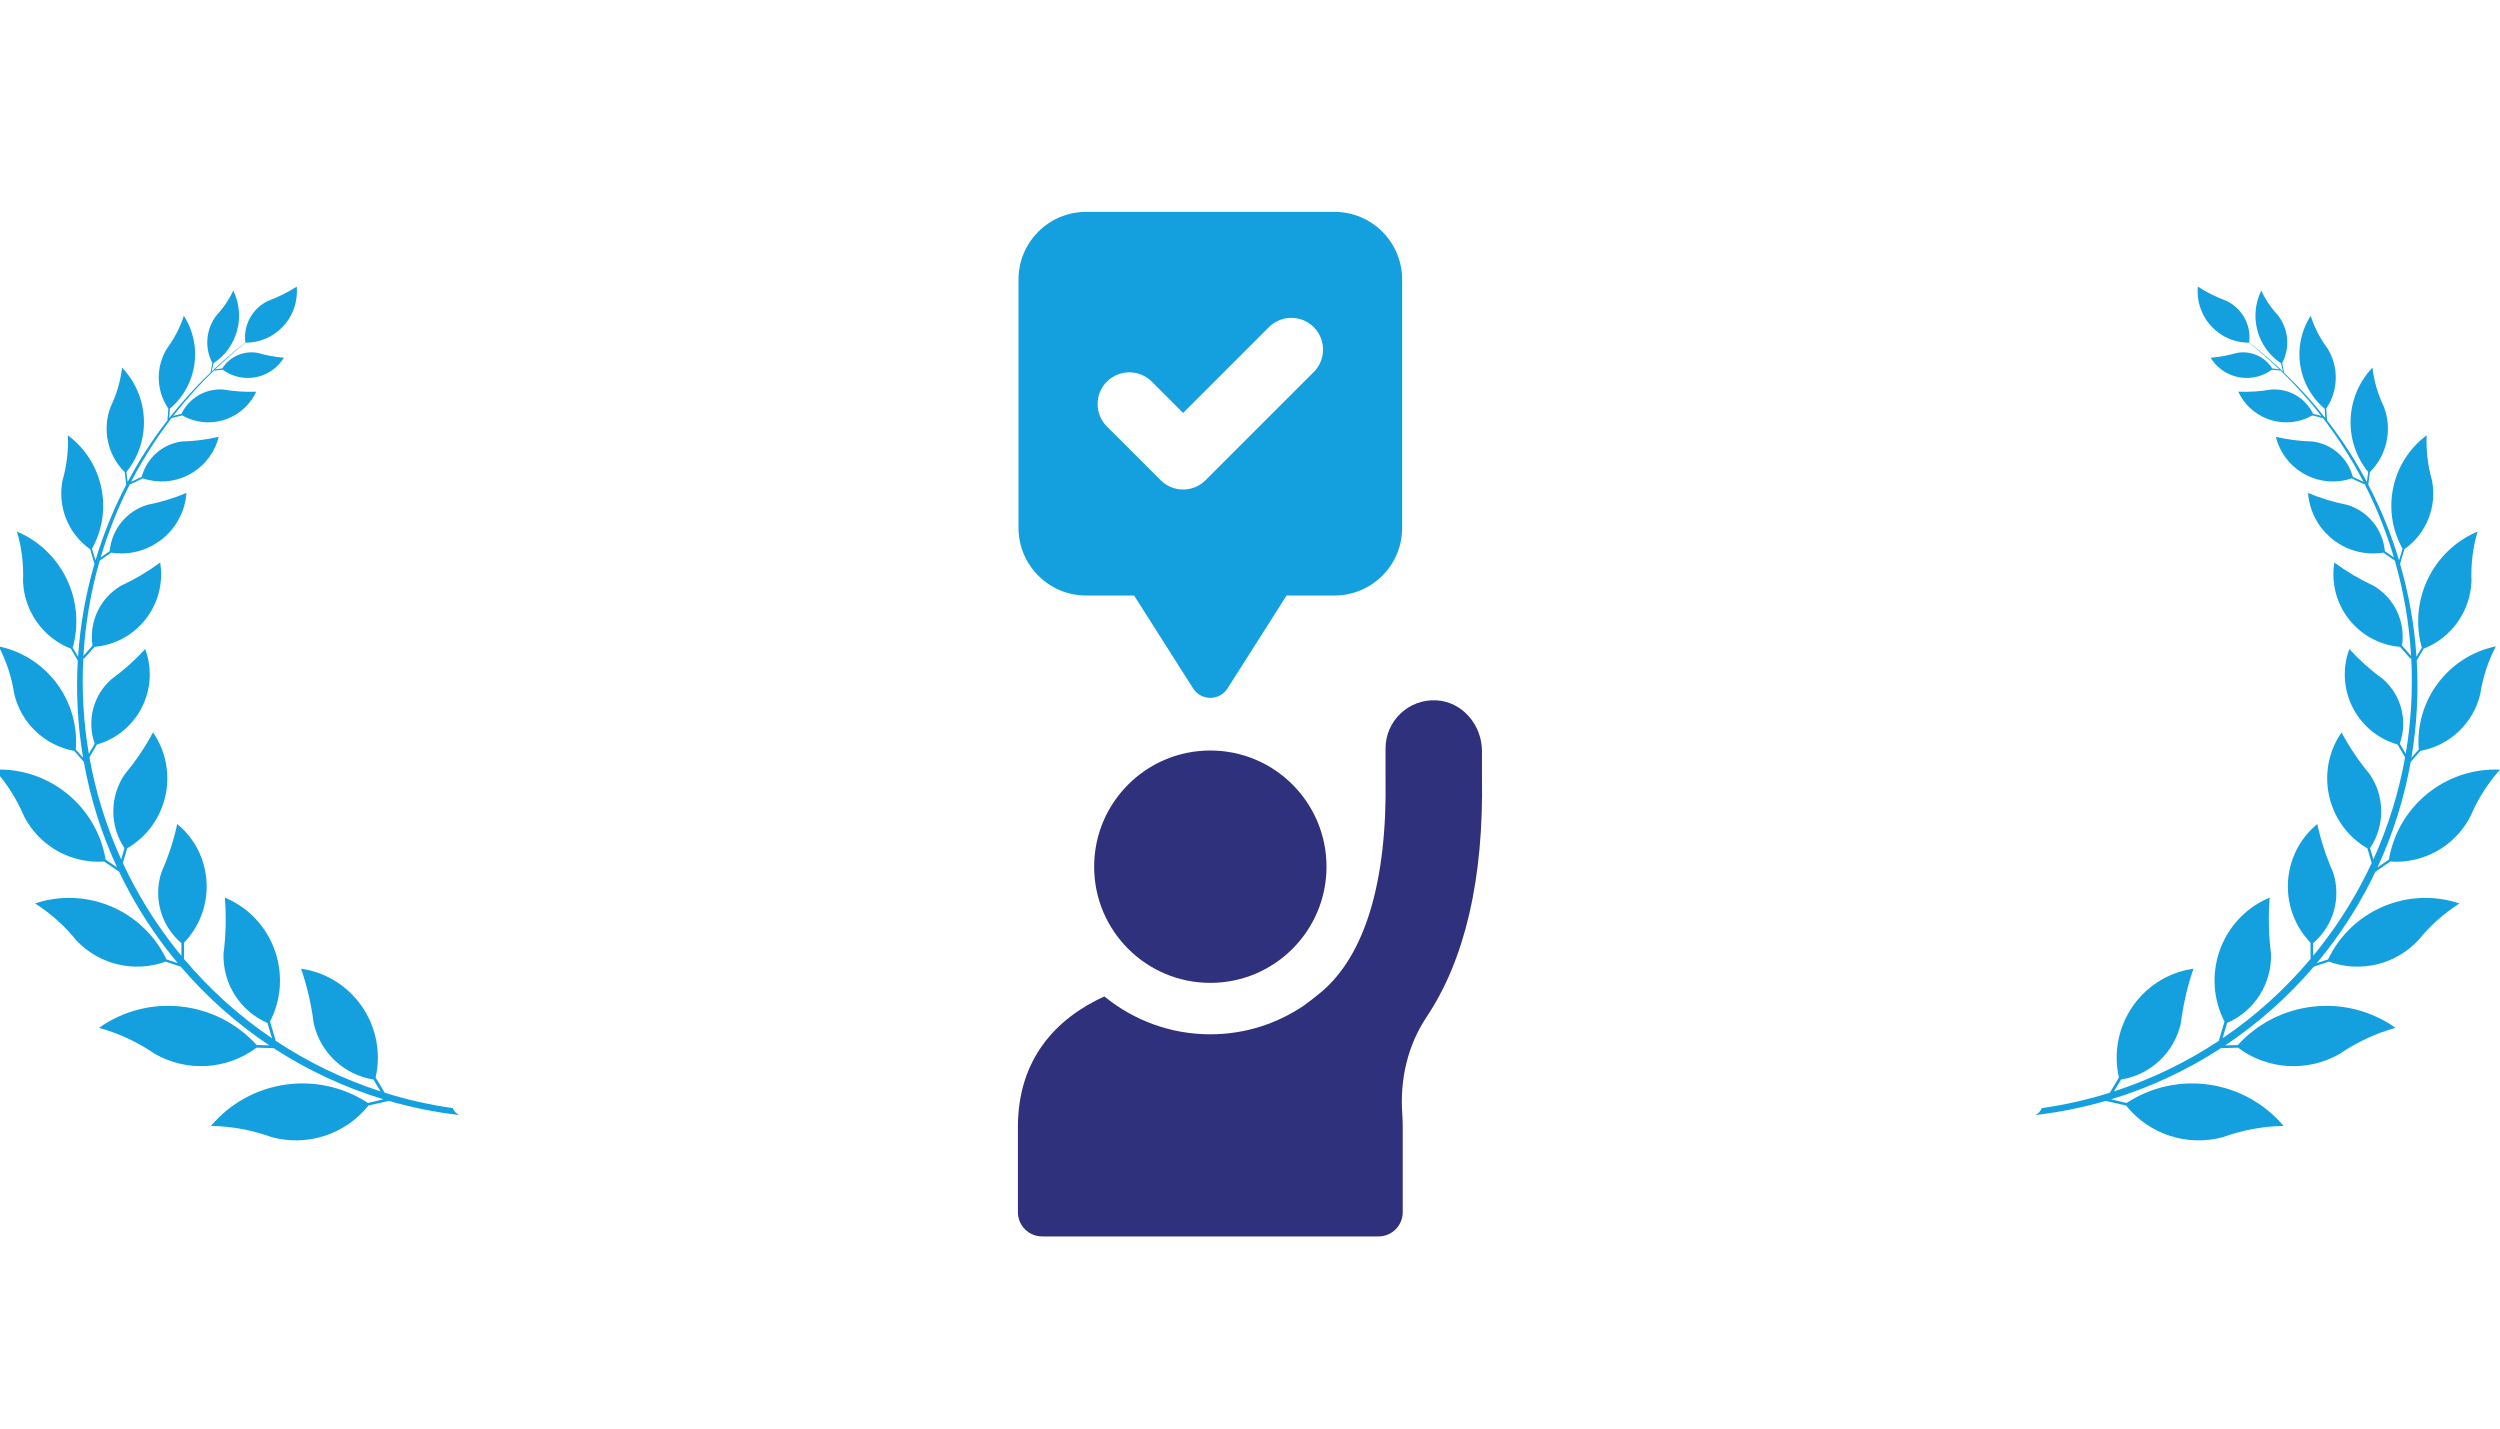 <?xml version="1.0" encoding="UTF-8"?><svg xmlns="http://www.w3.org/2000/svg" viewBox="0 0 700 400"><defs><style>.cls-1{fill:none;}.cls-2{fill:#14a0de;}.cls-3{fill:#30317c;}</style></defs><g id="_レイヤー_2のコピー"><path class="cls-3" d="M306.36,242.67c0,17.97,14.564,32.534,32.532,32.534,17.963,0,32.53-14.564,32.53-32.534,0-17.964-14.566-32.529-32.53-32.529-17.968,0-32.532,14.564-32.532,32.529Z"/><path class="cls-3" d="M402.176,196.09c-7.788-.403-14.226,5.785-14.226,13.484v8.292c.497,28.997-5.779,49.749-18.141,60.019-1.609,1.337-3.232,2.589-4.847,3.763-7.465,5.01-16.425,7.958-26.072,7.958-11.249,0-21.578-3.985-29.669-10.608-13.496,6.157-24.204,17.507-24.204,36.529v23.881c0,3.754,3.043,6.794,6.794,6.794h94.162c3.753,0,6.792-3.04,6.792-6.794v-23.881c0-1.191-.042-2.347-.123-3.481-.696-9.633,1.409-19.204,6.772-27.243,10.8-16.172,16.025-38.691,15.538-67.164v-7.304c0-7.309-5.476-13.862-12.776-14.245Z"/><path class="cls-2" d="M304.131,166.742h13.416l16.53,26.014c2.241,3.526,7.388,3.526,9.629,0l16.529-26.014h13.416c10.466,0,18.95-8.484,18.95-18.949v-69.52c0-10.467-8.484-18.951-18.95-18.951h-69.52c-10.466,0-18.95,8.484-18.95,18.951v69.52c0,10.465,8.484,18.949,18.95,18.949ZM309.932,106.851c3.469-3.469,9.091-3.469,12.559,0l8.776,8.776,24.024-24.024c3.469-3.469,9.091-3.469,12.559,0,3.469,3.469,3.465,9.091,0,12.559l-30.303,30.3c-1.734,1.734-4.007,2.601-6.28,2.601-2.273,0-4.545-.867-6.28-2.601l-15.056-15.052c-3.465-3.469-3.469-9.091,0-12.559Z"/></g><g id="_レイヤー_4のコピー"><path class="cls-2" d="M128.573,312.208c-.827-.383-1.465-1.078-1.777-1.932-6.504-.92-12.878-2.371-19.071-4.31l-2.553-4.267c3.066-13.556-5.397-27.035-18.91-30.111-.652-.15-1.302-.27-1.961-.368,1.7,4.978,2.887,10.112,3.54,15.334,1.843,8.17,8.462,14.392,16.718,15.702l1.997,3.335c-10.454-3.391-20.372-8.193-29.488-14.253.032-.023.067-.041.095-.071l-1.55-5.229c6.334-12.362,1.481-27.532-10.844-33.883-.594-.307-1.194-.586-1.808-.844.411,5.245.288,10.514-.376,15.734-.242,8.375,4.625,16.052,12.296,19.38l1.275,4.301c-9.132-6.191-17.438-13.654-24.646-22.231l.023-4.554c8.661-9,8.408-23.339-.565-32.026-.43-.417-.876-.814-1.341-1.196-1.001,4.625-2.476,9.133-4.398,13.459-2.382,7.152-.173,15.04,5.571,19.903l-.016,3.542c-.486-.589-.97-1.179-1.446-1.779-6.04-7.616-11.007-15.741-14.939-24.188l1.193-4.118c10.791-6.273,14.465-20.13,8.216-30.952-.303-.522-.624-1.028-.961-1.519-2.228,4.172-4.883,8.106-7.913,11.731-4.248,6.223-4.278,14.418-.084,20.675l-.918,3.166c-4.19-9.228-7.147-18.831-8.889-28.579l2.117-3.616c10.795-3.075,17.065-14.349,13.999-25.176-.148-.521-.316-1.033-.505-1.54-2.862,3.144-6.046,5.985-9.487,8.479-5.081,4.485-6.919,11.627-4.64,18.018l-1.657,2.829c-1.507-8.865-2.013-17.84-1.543-26.754.064.054.137.098.224.116l2.922-3.308c11.186-.933,19.5-10.783,18.574-21.998-.044-.541-.108-1.078-.197-1.609-3.417,2.533-7.081,4.704-10.944,6.487-5.843,3.418-9.018,10.069-8.012,16.778l-2.531,2.87c.524-9.011,2.043-17.954,4.547-26.646l3.238-2.256c9.978,1.574,19.337-5.264,20.907-15.273.075-.481.134-.963.169-1.449-3.521,1.49-7.19,2.608-10.944,3.337-5.838,1.743-10.023,6.884-10.567,12.968l-2.529,1.764c2.102-7.086,4.85-14.002,8.247-20.648.03.054.052.112.105.15l3.477-1.639c8.615,2.91,17.95-1.733,20.857-10.375.138-.413.262-.835.366-1.258-3.353.781-6.774,1.217-10.211,1.297-5.443.655-9.934,4.579-11.335,9.894l-2.986,1.407c3.215-6.214,6.996-12.186,11.328-17.841l2.982-.751c7.115,4.047,16.158,1.549,20.199-5.589.193-.341.371-.695.539-1.053-3.095.12-6.195-.084-9.245-.606-4.922-.347-9.558,2.345-11.702,6.805l-2.297.577c3.451-4.444,7.245-8.686,11.381-12.688l2.478-.236c5.293,3.883,12.727,2.731,16.604-2.577.188-.259.361-.518.525-.786-2.471-.198-4.922-.645-7.304-1.341-3.892-.74-7.834.979-9.948,4.331l-1.995.265c2.658-2.55,5.448-5.007,8.383-7.348l.153-.113c7.943-.01,14.37-6.472,14.355-14.434,0-.422-.015-.844-.054-1.261-2.541,1.609-5.24,2.95-8.052,4.003-4.412,2.096-6.972,6.81-6.328,11.667l-.114.083c-3.279,2.536-6.392,5.208-9.338,8.002l.534-2.309c6.69-4.42,9.057-13.148,5.521-20.359-1.139,2.498-2.679,4.798-4.561,6.794-3.07,3.84-3.58,9.133-1.297,13.489l-.508,2.685c-4.198,4.01-8.051,8.268-11.557,12.734l.171-2.614c7.65-6.446,9.329-17.593,3.917-26.021-1.05,3.263-2.624,6.333-4.67,9.078-3.254,5.196-3.129,11.832.322,16.898l-.234,3.286c-4.239,5.473-7.959,11.252-11.149,17.263l-.353-2.784c6.992-8.652,6.478-21.168-1.203-29.214-.456,3.779-1.531,7.46-3.184,10.892-2.457,6.356-.921,13.569,3.911,18.366l.426,3.521c-3.544,6.798-6.418,13.884-8.602,21.156l-.985-3.232c6.046-10.788,3.15-24.401-6.764-31.771.203,4.226-.287,8.457-1.456,12.525-1.505,7.426,1.525,15.034,7.711,19.38l1.209,4.08c-2.471,8.485-4.01,17.211-4.597,26.013l-1.49-2.522c3.704-13.241-2.991-27.174-15.618-32.517,1.327,4.51,1.902,9.208,1.704,13.907.322,8.407,5.58,15.828,13.399,18.893l1.93,3.322c-.523,9.061-.03,18.192,1.489,27.214l-2.052-2.305c1.089-13.708-8.156-26.086-21.58-28.886,2.169,4.167,3.639,8.667,4.348,13.316,1.931,8.19,8.522,14.452,16.782,15.947l2.701,3.081c1.797,10.077,4.885,20.005,9.299,29.531l-3.186-2.156c-2.565-15.063-15.896-25.856-31.113-25.201,3.471,3.899,6.279,8.34,8.309,13.152,4.313,8.295,13.117,13.231,22.417,12.576l4.15,2.852c3.607,7.56,8.048,14.859,13.355,21.764,1.001,1.302,2.033,2.575,3.081,3.83l-3.166-1.039c-6.58-13.778-22.353-20.493-36.807-15.67,4.402,2.791,8.319,6.287,11.587,10.361,6.412,6.789,16.227,9.114,24.992,5.925l4.224,1.419c7.266,8.511,15.619,15.904,24.786,22.025l-3.512-.08c-11.409-12.536-30.335-14.602-44.165-4.822,5.576,1.549,10.859,4.013,15.638,7.29,8.998,5.156,20.184,4.476,28.489-1.738l4.765.142c9.505,6.183,19.854,11.016,30.758,14.322l-4.341,1.023c-14.178-9.269-33.015-6.517-43.963,6.426,5.789.099,11.518,1.157,16.961,3.129,9.997,2.732,20.659-.739,27.146-8.841l5.7-1.297c6.405,1.852,12.991,3.189,19.703,3.96Z"/><path class="cls-2" d="M665.124,244.081l4.15-2.852c9.3.655,18.104-4.281,22.417-12.576,2.03-4.812,4.839-9.253,8.309-13.152-15.217-.655-28.548,10.138-31.113,25.201l-3.186,2.156c4.414-9.526,7.502-19.453,9.299-29.531l2.701-3.081c8.259-1.495,14.851-7.757,16.781-15.947.708-4.649,2.179-9.149,4.348-13.316-13.424,2.8-22.67,15.178-21.58,28.886l-2.052,2.305c1.519-9.022,2.011-18.154,1.489-27.214l1.93-3.322c7.819-3.065,13.078-10.486,13.4-18.893-.198-4.699.376-9.397,1.704-13.907-12.627,5.344-19.322,19.276-15.618,32.517l-1.49,2.522c-.587-8.802-2.126-17.528-4.597-26.013l1.209-4.08c6.186-4.346,9.216-11.954,7.711-19.38-1.169-4.068-1.659-8.299-1.456-12.525-9.914,7.37-12.81,20.983-6.764,31.771l-.985,3.232c-2.184-7.272-5.058-14.359-8.602-21.156l.426-3.521c4.833-4.798,6.368-12.01,3.911-18.366-1.653-3.432-2.728-7.113-3.184-10.892-7.681,8.046-8.196,20.562-1.203,29.214l-.353,2.784c-3.19-6.011-6.911-11.79-11.149-17.263l-.234-3.286c3.451-5.066,3.576-11.701.322-16.898-2.045-2.745-3.62-5.816-4.669-9.078-5.413,8.428-3.734,19.575,3.917,26.021l.171,2.614c-3.506-4.466-7.359-8.724-11.557-12.734l-.508-2.685c2.283-4.356,1.773-9.649-1.297-13.489-1.882-1.996-3.422-4.296-4.561-6.794-3.535,7.211-1.169,15.939,5.521,20.359l.534,2.309c-2.946-2.794-6.059-5.466-9.338-8.002l-.114-.083c.644-4.858-1.917-9.571-6.328-11.667-2.812-1.053-5.512-2.394-8.052-4.003-.039.417-.054.839-.054,1.261-.014,7.962,6.412,14.424,14.355,14.434l.153.113c2.935,2.342,5.725,4.798,8.383,7.348l-1.995-.265c-2.115-3.353-6.056-5.071-9.948-4.331-2.382.696-4.833,1.143-7.304,1.341.164.268.337.526.525.786,3.877,5.308,11.311,6.46,16.604,2.577l2.478.236c4.136,4.001,7.93,8.244,11.381,12.688l-2.297-.577c-2.144-4.459-6.78-7.151-11.702-6.805-3.05.522-6.15.726-9.245.606.168.358.346.711.539,1.053,4.042,7.138,13.084,9.636,20.199,5.589l2.982.751c4.333,5.654,8.113,11.627,11.328,17.841l-2.986-1.407c-1.401-5.315-5.892-9.238-11.335-9.894-3.437-.079-6.858-.516-10.211-1.297.104.422.228.845.366,1.258,2.907,8.642,12.242,13.284,20.857,10.375l3.477,1.639c.053-.038.075-.097.105-.15,3.397,6.645,6.145,13.562,8.247,20.648l-2.529-1.764c-.544-6.084-4.729-11.224-10.567-12.968-3.754-.73-7.423-1.848-10.944-3.337.035.486.094.968.169,1.449,1.57,10.009,10.929,16.847,20.907,15.273l3.238,2.256c2.504,8.692,4.022,17.635,4.547,26.646l-2.531-2.87c1.006-6.71-2.169-13.36-8.012-16.778-3.863-1.783-7.527-3.953-10.944-6.487-.089.531-.153,1.068-.198,1.609-.926,11.215,7.387,21.065,18.574,21.998l2.922,3.308c.087-.018.16-.062.224-.116.47,8.914-.036,17.889-1.543,26.754l-1.657-2.829c2.279-6.391.441-13.533-4.64-18.018-3.441-2.494-6.625-5.335-9.487-8.479-.189.507-.357,1.019-.505,1.54-3.066,10.827,3.204,22.101,13.999,25.176l2.117,3.616c-1.742,9.748-4.699,19.351-8.889,28.579l-.918-3.166c4.194-6.257,4.164-14.452-.084-20.675-3.031-3.625-5.686-7.559-7.913-11.731-.338.491-.659.998-.961,1.519-6.249,10.823-2.575,24.68,8.216,30.952l1.192,4.118c-3.931,8.447-8.899,16.572-14.939,24.188-.475.599-.96,1.19-1.446,1.779l-.015-3.542c5.744-4.863,7.953-12.75,5.571-19.903-1.922-4.326-3.397-8.835-4.398-13.459-.465.382-.911.779-1.341,1.196-8.973,8.687-9.226,23.026-.566,32.026l.023,4.554c-7.208,8.577-15.514,16.04-24.646,22.231l1.275-4.301c7.67-3.328,12.538-11.005,12.296-19.38-.664-5.22-.788-10.489-.376-15.734-.615.258-1.214.537-1.808.844-12.325,6.351-17.178,21.521-10.844,33.883l-1.55,5.229c.028.03.063.048.095.071-9.116,6.06-19.034,10.861-29.488,14.253l1.997-3.335c8.256-1.31,14.875-7.532,16.718-15.702.652-5.222,1.84-10.357,3.54-15.334-.659.098-1.309.218-1.961.368-13.514,3.075-21.977,16.555-18.91,30.111l-2.553,4.267c-6.193,1.939-12.567,3.39-19.071,4.31-.312.855-.95,1.549-1.777,1.932,6.712-.771,13.298-2.108,19.703-3.96l5.7,1.297c6.487,8.102,17.149,11.573,27.146,8.841,5.442-1.972,11.172-3.03,16.96-3.129-10.948-12.943-29.785-15.695-43.963-6.426l-4.341-1.023c10.903-3.306,21.253-8.139,30.757-14.322l4.765-.142c8.305,6.214,19.491,6.894,28.489,1.738,4.779-3.277,10.062-5.741,15.637-7.29-13.83-9.779-32.757-7.714-44.166,4.822l-3.512.08c9.167-6.121,17.52-13.514,24.786-22.025l4.224-1.419c8.765,3.189,18.579.864,24.992-5.925,3.268-4.073,7.185-7.57,11.587-10.361-14.455-4.823-30.227,1.892-36.807,15.67l-3.166,1.039c1.049-1.255,2.08-2.528,3.081-3.83,5.307-6.905,9.748-14.204,13.355-21.764Z"/></g><g id="_レイヤー_3"><rect class="cls-1" x="0" width="700" height="400"/></g></svg>